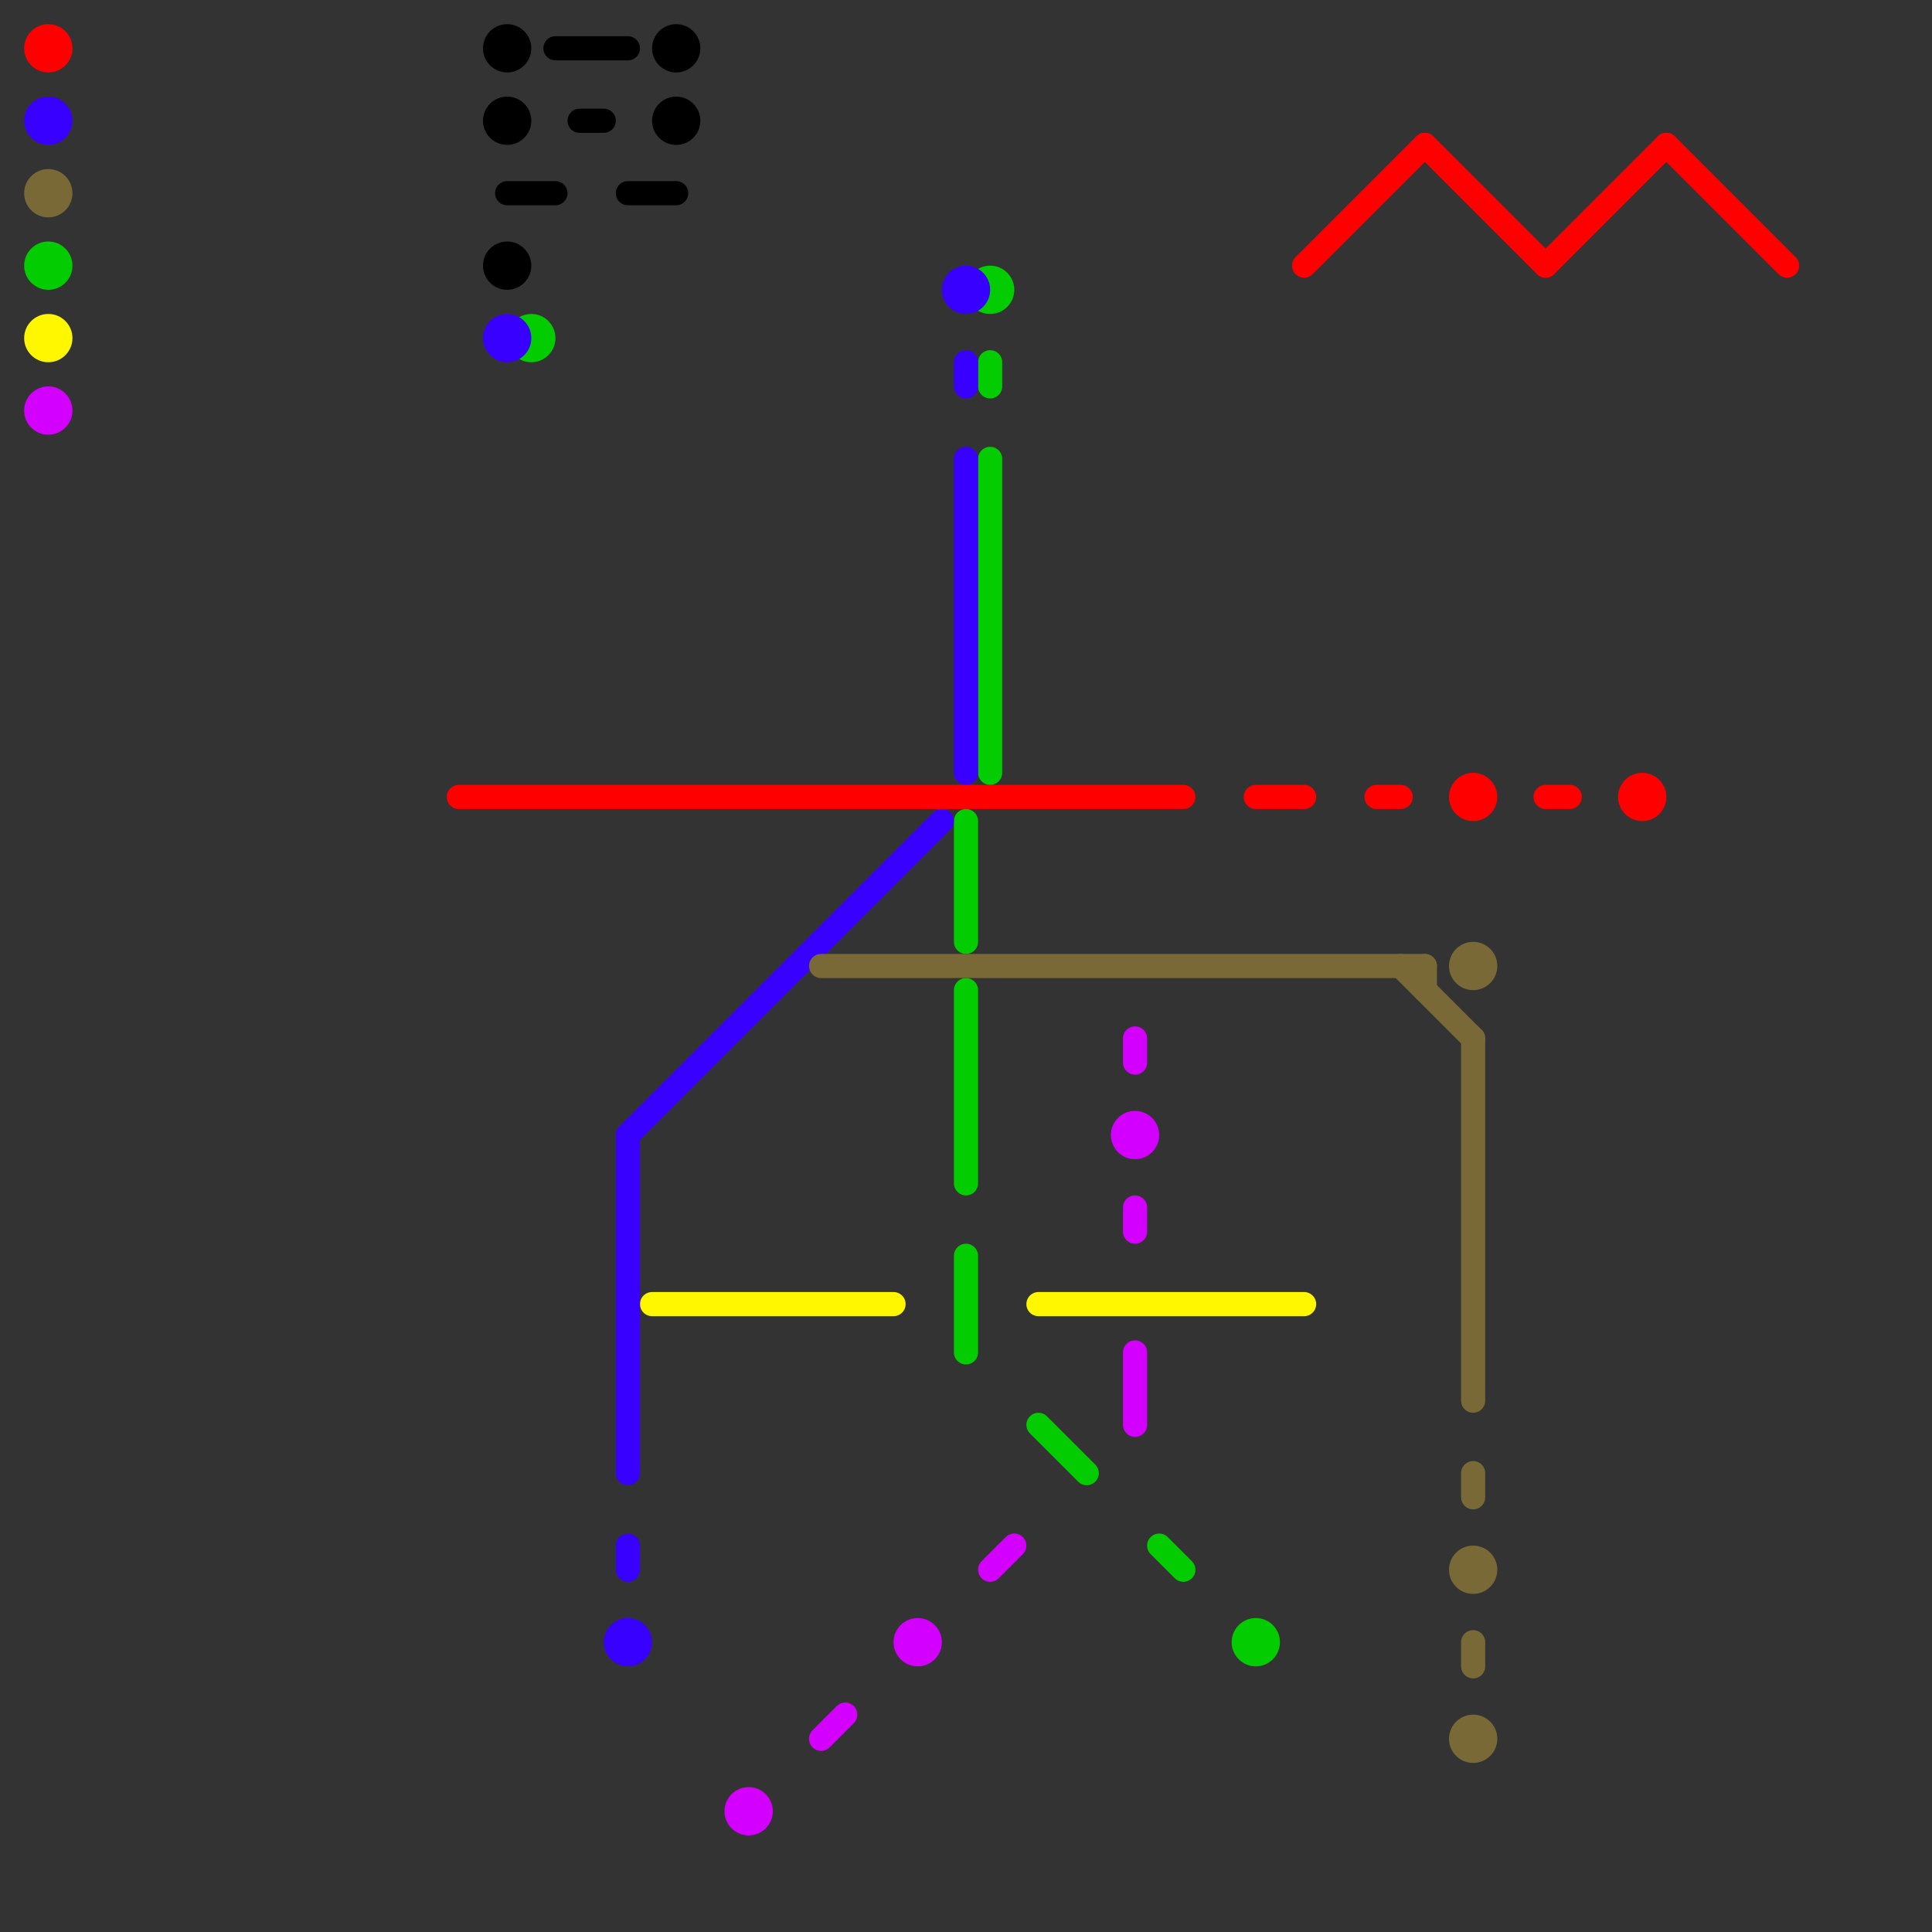 
<svg version="1.1" xmlns="http://www.w3.org/2000/svg" viewBox="0 0 80 80">
<rect x="0" y="0" width="80" height="80" fill="#333333" stroke="none"/>
<style>text { font: 1px Helvetica; font-weight: 600; white-space: pre; dominant-baseline: central; } line { stroke-width: 1; fill: none; stroke-linecap: round; stroke-linejoin: round; } .c0 { stroke: #ff0000 } .c1 { stroke: #03cc00 } .c2 { stroke: #fff700 } .c3 { stroke: #d400ff } .c4 { stroke: #3700ff } .c5 { stroke: #786936 } .c6 { stroke: #000000 }</style><defs><g id="wm-xf"><circle r="1.2" fill="#000"/><circle r="0.9" fill="#fff"/><circle r="0.6" fill="#000"/><circle r="0.3" fill="#fff"/></g><g id="wm"><circle r="0.6" fill="#000"/><circle r="0.3" fill="#fff"/></g></defs><line class="c0" x1="64" y1="11" x2="69" y2="6"/><line class="c0" x1="54" y1="11" x2="59" y2="6"/><line class="c0" x1="57" y1="33" x2="58" y2="33"/><line class="c0" x1="52" y1="33" x2="54" y2="33"/><line class="c0" x1="19" y1="33" x2="49" y2="33"/><line class="c0" x1="69" y1="6" x2="74" y2="11"/><line class="c0" x1="64" y1="33" x2="65" y2="33"/><line class="c0" x1="59" y1="6" x2="64" y2="11"/><circle cx="61" cy="33" r="1" fill="#ff0000" /><circle cx="68" cy="33" r="1" fill="#ff0000" /><circle cx="2" cy="2" r="1" fill="#ff0000" /><line class="c1" x1="41" y1="19" x2="41" y2="32"/><line class="c1" x1="43" y1="59" x2="45" y2="61"/><line class="c1" x1="48" y1="64" x2="49" y2="65"/><line class="c1" x1="40" y1="41" x2="40" y2="49"/><line class="c1" x1="41" y1="15" x2="41" y2="16"/><line class="c1" x1="40" y1="34" x2="40" y2="39"/><line class="c1" x1="40" y1="52" x2="40" y2="56"/><circle cx="41" cy="12" r="1" fill="#03cc00" /><circle cx="52" cy="68" r="1" fill="#03cc00" /><circle cx="22" cy="14" r="1" fill="#03cc00" /><circle cx="2" cy="11" r="1" fill="#03cc00" /><line class="c2" x1="27" y1="54" x2="37" y2="54"/><line class="c2" x1="43" y1="54" x2="54" y2="54"/><circle cx="2" cy="14" r="1" fill="#fff700" /><line class="c3" x1="47" y1="43" x2="47" y2="44"/><line class="c3" x1="47" y1="56" x2="47" y2="59"/><line class="c3" x1="41" y1="65" x2="42" y2="64"/><line class="c3" x1="34" y1="72" x2="35" y2="71"/><line class="c3" x1="47" y1="50" x2="47" y2="51"/><circle cx="38" cy="68" r="1" fill="#d400ff" /><circle cx="47" cy="47" r="1" fill="#d400ff" /><circle cx="31" cy="75" r="1" fill="#d400ff" /><circle cx="2" cy="17" r="1" fill="#d400ff" /><line class="c4" x1="26" y1="64" x2="26" y2="65"/><line class="c4" x1="26" y1="47" x2="26" y2="61"/><line class="c4" x1="26" y1="47" x2="39" y2="34"/><line class="c4" x1="40" y1="19" x2="40" y2="32"/><line class="c4" x1="40" y1="15" x2="40" y2="16"/><circle cx="21" cy="14" r="1" fill="#3700ff" /><circle cx="2" cy="5" r="1" fill="#3700ff" /><circle cx="40" cy="12" r="1" fill="#3700ff" /><circle cx="26" cy="68" r="1" fill="#3700ff" /><line class="c5" x1="59" y1="40" x2="59" y2="41"/><line class="c5" x1="34" y1="40" x2="59" y2="40"/><line class="c5" x1="61" y1="43" x2="61" y2="58"/><line class="c5" x1="61" y1="61" x2="61" y2="62"/><line class="c5" x1="58" y1="40" x2="61" y2="43"/><line class="c5" x1="61" y1="68" x2="61" y2="69"/><circle cx="61" cy="72" r="1" fill="#786936" /><circle cx="61" cy="40" r="1" fill="#786936" /><circle cx="61" cy="65" r="1" fill="#786936" /><circle cx="2" cy="8" r="1" fill="#786936" /><line class="c6" x1="21" y1="8" x2="23" y2="8"/><line class="c6" x1="24" y1="5" x2="25" y2="5"/><line class="c6" x1="26" y1="8" x2="28" y2="8"/><line class="c6" x1="23" y1="2" x2="26" y2="2"/><circle cx="21" cy="2" r="1" fill="#000000" /><circle cx="21" cy="5" r="1" fill="#000000" /><circle cx="28" cy="2" r="1" fill="#000000" /><circle cx="28" cy="5" r="1" fill="#000000" /><circle cx="21" cy="11" r="1" fill="#000000" />
</svg>
